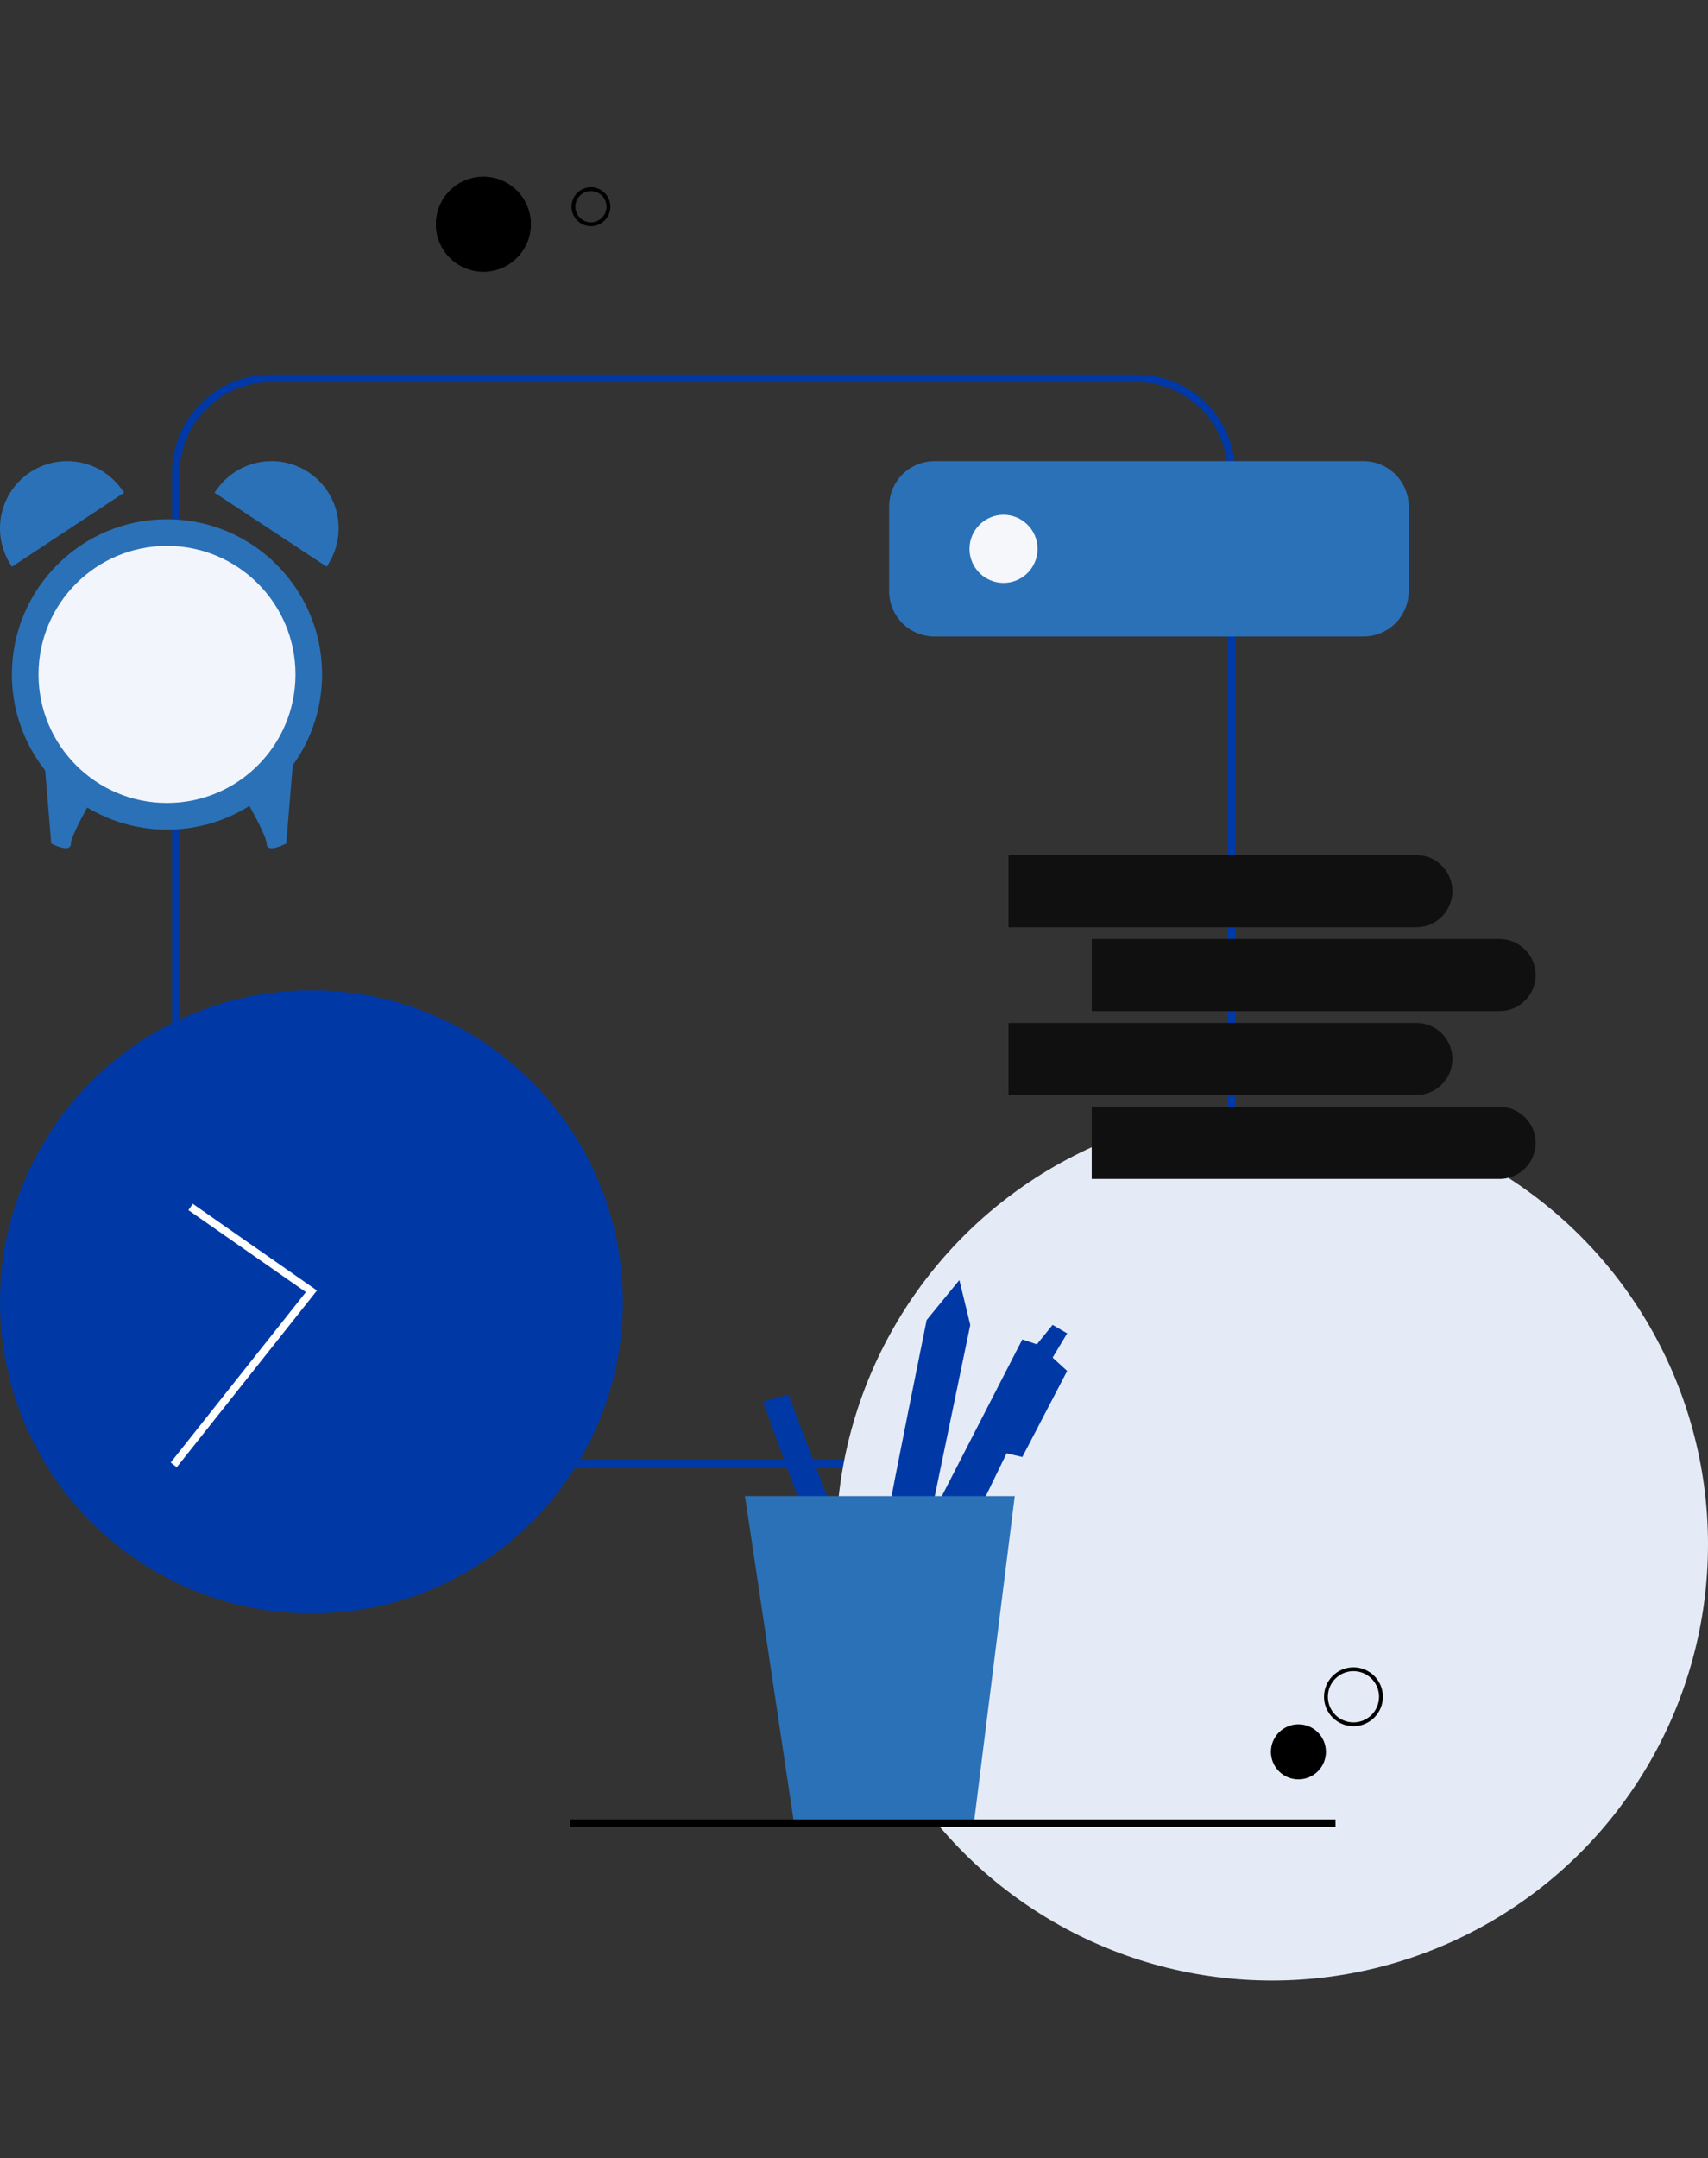 <svg xmlns="http://www.w3.org/2000/svg" width="445" height="562" viewBox="0 0 445 562">
  <rect x="0" y="0" width="445" height="562" fill="#333333" stroke="none"/>
  <g id="Group_28373" data-name="Group 28373" transform="translate(-830 -1615)">
    <g id="Group_28371" data-name="Group 28371" transform="translate(0 93.871)">
      <g id="object_7" transform="translate(521.893 1264.449)">
        <path id="Path_107562" data-name="Path 107562" d="M356.94,616.522V383.356a24.686,24.686,0,0,1,24.686-24.686H607.286a24.686,24.686,0,0,1,24.686,24.686V616.522a24.686,24.686,0,0,1-24.686,24.686H381.626A24.692,24.692,0,0,1,356.94,616.522Z" transform="translate(-3.015 -3.457)" fill="none" stroke="#0039a6" stroke-width="2"/>
        <circle id="Ellipse_4519" data-name="Ellipse 4519" cx="12.385" cy="12.385" r="12.385" transform="translate(421.658 302.68)"/>
        <circle id="Ellipse_4520" data-name="Ellipse 4520" cx="4.56" cy="4.56" r="4.56" transform="translate(457.509 305.945)" fill="none" stroke="#000" stroke-width="1"/>
        <circle id="Ellipse_4522" data-name="Ellipse 4522" cx="113.586" cy="113.586" r="113.586" transform="translate(525.936 545.248)" fill="#e5ebf6"/>
        <circle id="Ellipse_4523" data-name="Ellipse 4523" cx="7.168" cy="7.168" r="7.168" transform="translate(639.231 705.691)"/>
        <circle id="Ellipse_4524" data-name="Ellipse 4524" cx="7.168" cy="7.168" r="7.168" transform="translate(653.568 691.354)" fill="none" stroke="#000" stroke-width="1"/>
        <g id="Eliment_4_5_" transform="translate(570.86 479.364)">
          <path id="Path_107568" data-name="Path 107568" d="M717.527,579.615H611.26V560.85H717.527a9.386,9.386,0,0,1,9.383,9.383h0A9.386,9.386,0,0,1,717.527,579.615Z" transform="translate(-589.577 -495.303)" fill="#101010"/>
          <path id="Path_107569" data-name="Path 107569" d="M694.417,556.325H588.15V537.56H694.417a9.386,9.386,0,0,1,9.383,9.383h0A9.386,9.386,0,0,1,694.417,556.325Z" transform="translate(-588.15 -493.865)" fill="#101010"/>
          <path id="Path_107570" data-name="Path 107570" d="M717.527,533.035H611.26V514.27H717.527a9.386,9.386,0,0,1,9.383,9.383h0A9.38,9.38,0,0,1,717.527,533.035Z" transform="translate(-589.577 -492.427)" fill="#101010"/>
          <path id="Path_107571" data-name="Path 107571" d="M694.417,509.755H588.15V490.99H694.417a9.386,9.386,0,0,1,9.383,9.383h0A9.386,9.386,0,0,1,694.417,509.755Z" transform="translate(-588.15 -490.99)" fill="#101010"/>
        </g>
        <path id="Path_107572" data-name="Path 107572" d="M678.569,427.305H566.813A11.817,11.817,0,0,1,555,415.492v-22.04a11.817,11.817,0,0,1,11.813-11.813H678.569a11.817,11.817,0,0,1,11.813,11.813v22.04A11.817,11.817,0,0,1,678.569,427.305Z" transform="translate(-15.243 -4.875)" fill="#2b71b8"/>
        <circle id="Ellipse_4525" data-name="Ellipse 4525" cx="8.867" cy="8.867" r="8.867" transform="translate(560.699 390.736)" fill="#f5f7fb"/>
        <g id="Eliment_2_3_" transform="translate(308.108 376.764)">
          <circle id="Ellipse_4526" data-name="Ellipse 4526" cx="40.411" cy="40.411" r="40.411" transform="translate(3.098 15.13)" fill="#2b71b8"/>
          <path id="Path_107573" data-name="Path 107573" d="M311.206,425.051l29.255-19.3-.826-1.117a17.48,17.48,0,0,0-24.357-3.715h0a17.469,17.469,0,0,0-4.729,23.016Z" transform="translate(-308.108 -397.554)" fill="#2b71b8"/>
          <path id="Path_107574" data-name="Path 107574" d="M396.915,425.051l-29.255-19.3.826-1.117a17.48,17.48,0,0,1,24.357-3.715h0a17.469,17.469,0,0,1,4.729,23.016Z" transform="translate(-311.784 -397.554)" fill="#2b71b8"/>
          <path id="Path_107575" data-name="Path 107575" d="M319.77,472.82l2.411,28.955s5.123,2.712,5.123,0,8.745-17.189,8.745-17.189Z" transform="translate(-308.828 -402.201)" fill="#2b71b8"/>
          <path id="Path_107576" data-name="Path 107576" d="M389.089,472.82l-2.411,28.955s-5.123,2.712-5.123,0-8.745-17.189-8.745-17.189Z" transform="translate(-312.102 -402.201)" fill="#2b71b8"/>
          <circle id="Ellipse_4527" data-name="Ellipse 4527" cx="33.477" cy="33.477" r="33.477" transform="translate(10.032 22.064)" fill="#f2f5fb"/>
        </g>
        <g id="Eliment_3_4_" transform="translate(456.646 590.003)">
          <path id="Path_107577" data-name="Path 107577" d="M531.259,673.519,520,642.557l6.568-1.877,12.2,31.9Z" transform="translate(-469.728 -610.872)" fill="#0039a6"/>
          <path id="Path_107578" data-name="Path 107578" d="M567.44,669.952l23.034-44.811,3.791,1.267,4.1-5.057,3.791,2.214-3.791,6.314,3.791,3.472-11.681,22.406-4.1-.948-8.519,17.517Z" transform="translate(-472.657 -609.678)" fill="#0039a6"/>
          <path id="Path_107579" data-name="Path 107579" d="M554.99,668.874c0-1.267,9.786-49.549,9.786-49.549L573.3,608.91l2.843,11.681-10.574,50.966Z" transform="translate(-471.888 -608.91)" fill="#0039a6"/>
          <path id="Path_107580" data-name="Path 107580" d="M514.97,668.87h70.294l-10.649,85.2H527.749Z" transform="translate(-469.418 -612.612)" fill="#2b71b8"/>
          <line id="Line_6" data-name="Line 6" x2="199.408" transform="translate(0 141.461)" fill="none" stroke="#000" stroke-width="2"/>
        </g>
      </g>
      <g id="Eliment_5_3_" transform="translate(419.79 1483.07)">
        <circle id="Ellipse_4542" data-name="Ellipse 4542" cx="81.14" cy="81.14" r="81.14" transform="translate(410.21 295.93)" fill="#0039a6"/>
        <path id="Path_107592" data-name="Path 107592" d="M455.47,419.52l35.88-45.2-31.48-21.96" fill="none" stroke="#fff" stroke-width="2"/>
      </g>
    </g>
    <rect id="Rectangle_55857" data-name="Rectangle 55857" width="445" height="562" transform="translate(830 1615)" fill="none"/>
  </g>
</svg>
